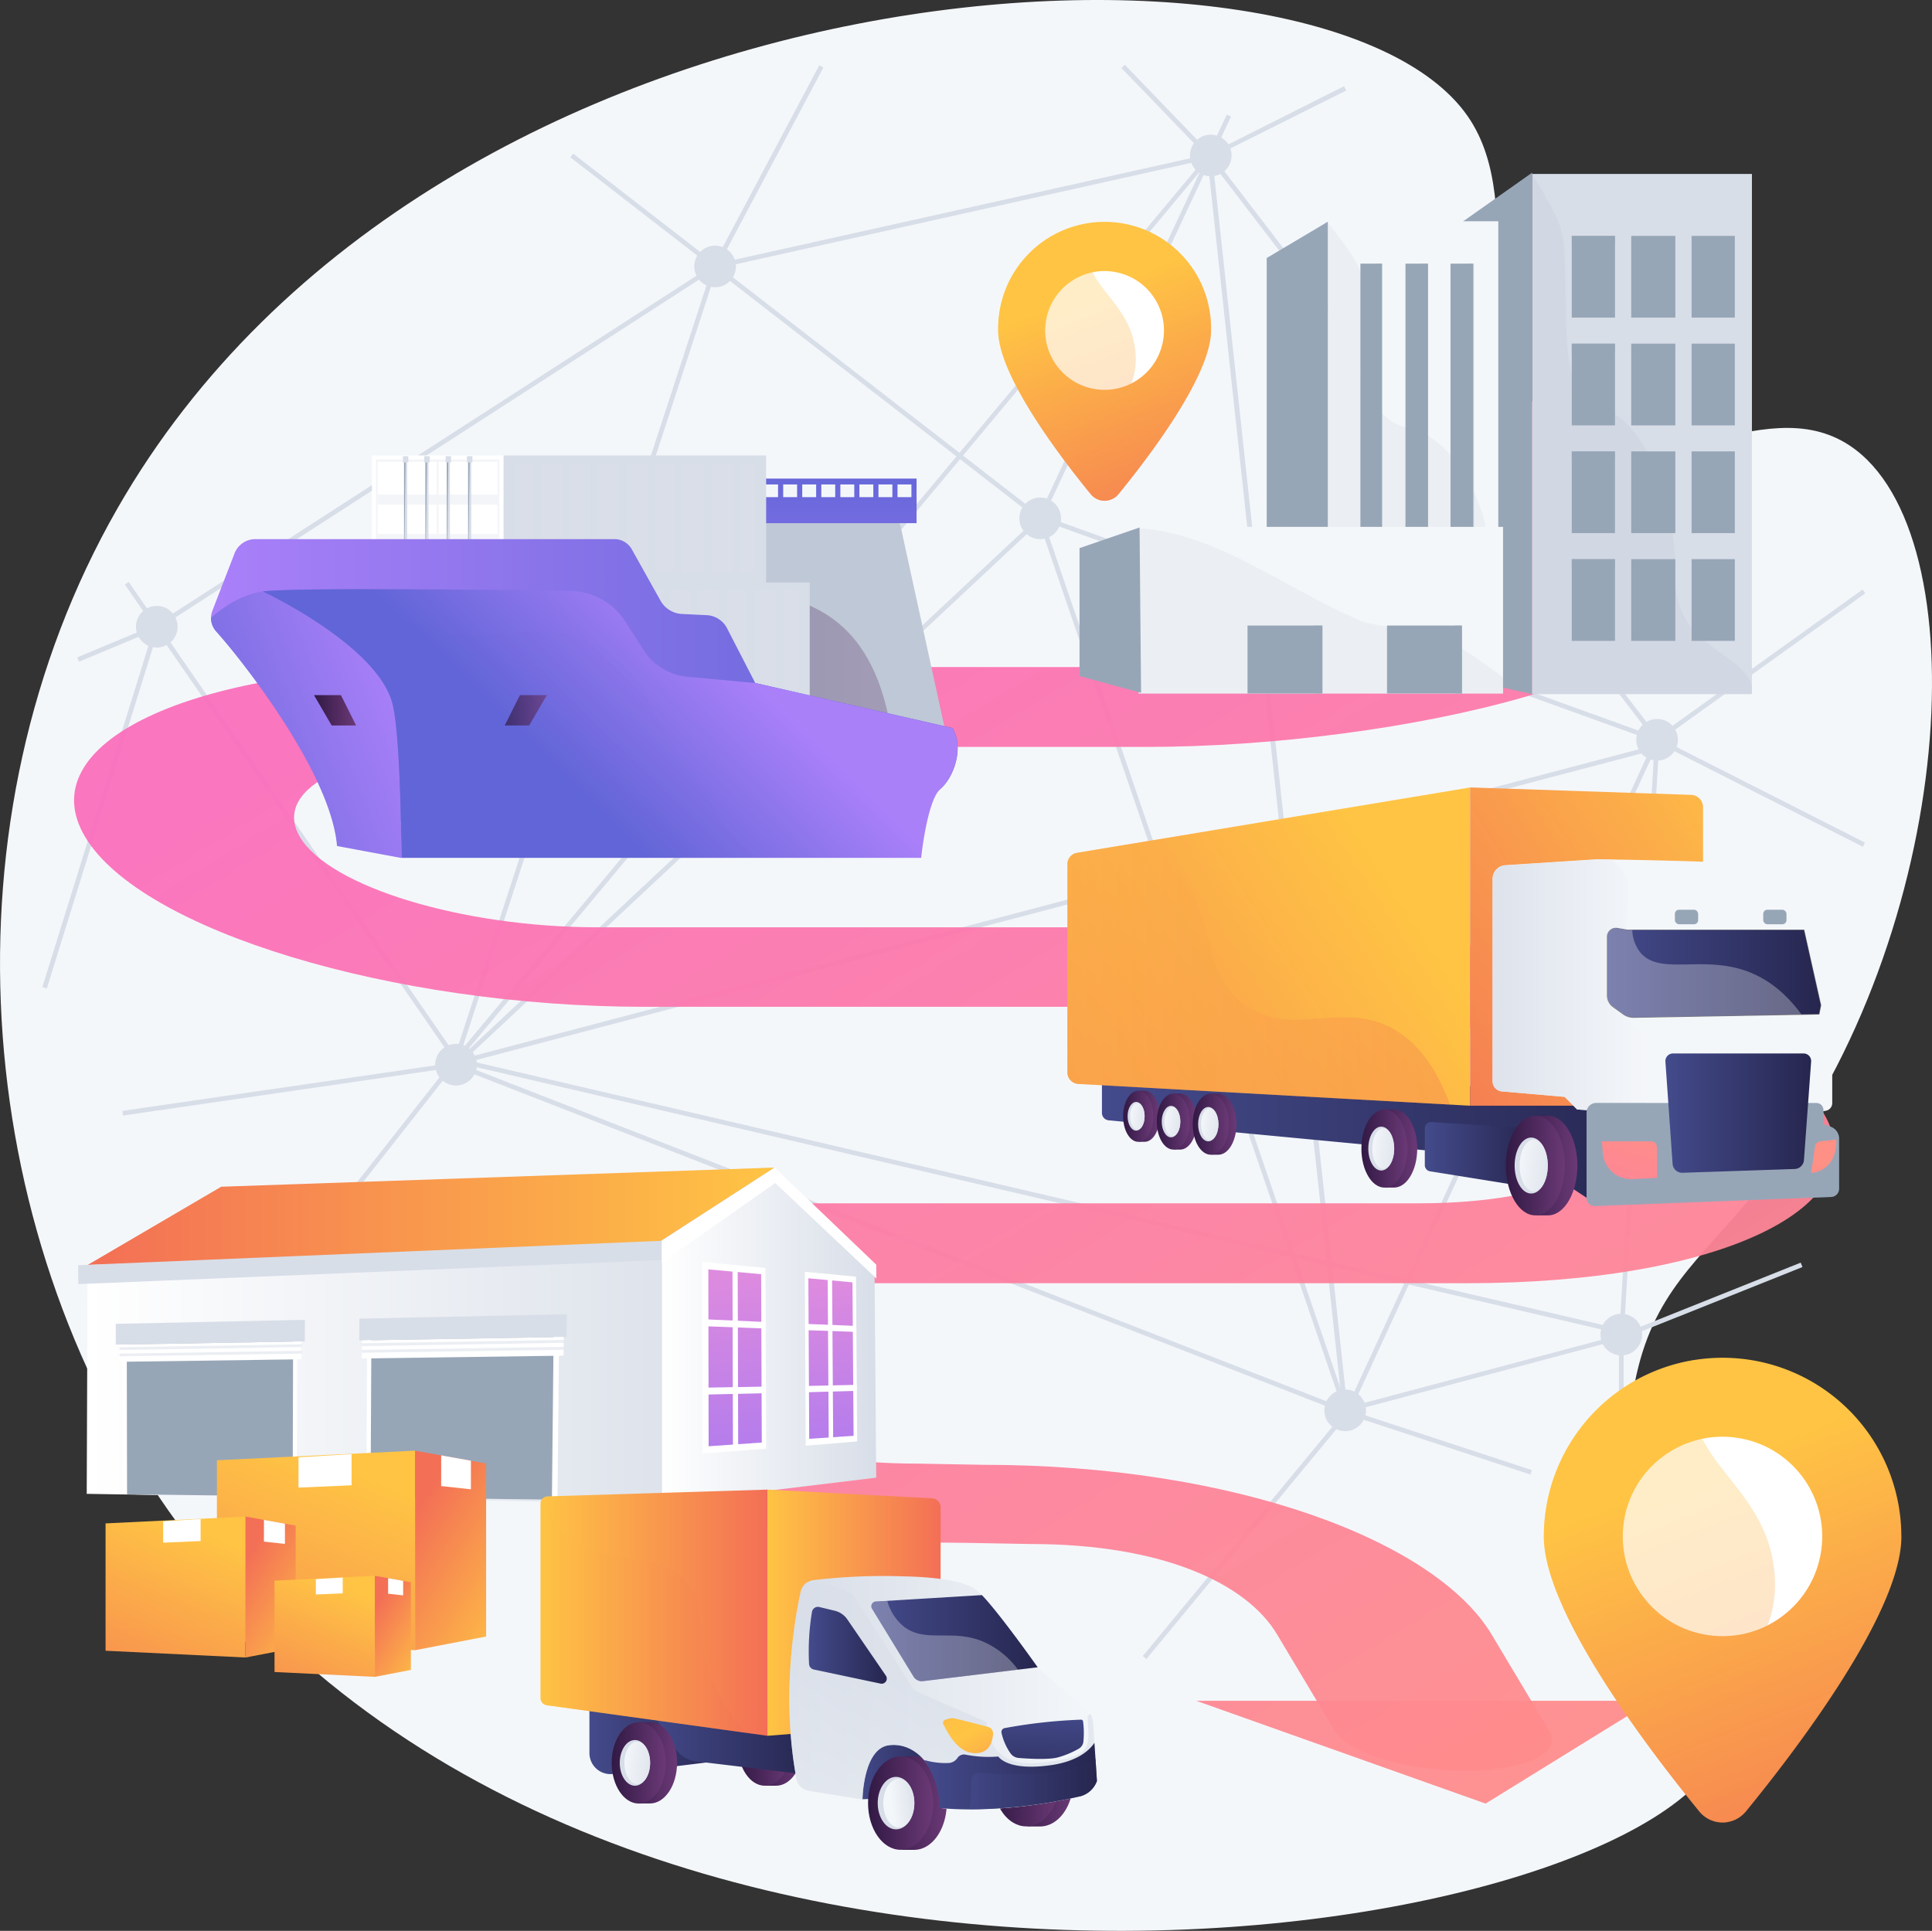 <?xml version="1.0" encoding="UTF-8"?> <svg xmlns="http://www.w3.org/2000/svg" xmlns:xlink="http://www.w3.org/1999/xlink" viewBox="0 0 443.09 442.88"><rect x="0" y="0" width="443.09" height="442.88" fill="#333333" stroke="none"/><defs><style>.cls-1{isolation:isolate;}.cls-2{fill:#f4f7fa;}.cls-3,.cls-36,.cls-37{fill:#d8dee8;}.cls-4,.cls-5{opacity:0.95;}.cls-4{fill:url(#linear-gradient);}.cls-5{fill:url(#linear-gradient-2);}.cls-6{fill:url(#linear-gradient-3);}.cls-7,.cls-70,.cls-81{fill:#fff;}.cls-10,.cls-101,.cls-103,.cls-108,.cls-12,.cls-13,.cls-17,.cls-36,.cls-37,.cls-43,.cls-63,.cls-64,.cls-78,.cls-8{mix-blend-mode:multiply;}.cls-101,.cls-17,.cls-36,.cls-43,.cls-63,.cls-70,.cls-8{opacity:0.3;}.cls-9{fill:url(#linear-gradient-4);}.cls-10,.cls-11,.cls-12{fill:#97a6b7;}.cls-10,.cls-78{opacity:0.5;}.cls-12,.cls-13{opacity:0.1;}.cls-14{fill:url(#linear-gradient-5);}.cls-15{fill:url(#linear-gradient-6);}.cls-16{fill:#bfc8d6;}.cls-17{fill:url(#linear-gradient-7);}.cls-18{fill:url(#linear-gradient-8);}.cls-19{fill:url(#linear-gradient-9);}.cls-20{fill:url(#linear-gradient-10);}.cls-21{fill:url(#linear-gradient-11);}.cls-22{fill:url(#linear-gradient-12);}.cls-23{fill:url(#linear-gradient-13);}.cls-24{fill:url(#linear-gradient-14);}.cls-25{fill:url(#linear-gradient-15);}.cls-26{fill:url(#linear-gradient-16);}.cls-27{fill:url(#linear-gradient-17);}.cls-28{fill:url(#linear-gradient-18);}.cls-29{fill:url(#linear-gradient-19);}.cls-30{fill:url(#linear-gradient-20);}.cls-31{fill:url(#linear-gradient-21);}.cls-32{fill:url(#linear-gradient-22);}.cls-33{fill:url(#linear-gradient-23);}.cls-34{fill:url(#linear-gradient-24);}.cls-35{fill:url(#linear-gradient-25);}.cls-103,.cls-108,.cls-37{opacity:0.6;}.cls-38{fill:url(#linear-gradient-26);}.cls-39{fill:url(#linear-gradient-27);}.cls-40{fill:url(#linear-gradient-28);}.cls-41{fill:url(#linear-gradient-29);}.cls-42{fill:url(#linear-gradient-30);}.cls-43{fill:url(#linear-gradient-31);}.cls-44{fill:url(#linear-gradient-32);}.cls-45{fill:url(#linear-gradient-33);}.cls-46{fill:url(#linear-gradient-34);}.cls-47{fill:url(#linear-gradient-35);}.cls-48{fill:url(#linear-gradient-36);}.cls-49{fill:url(#linear-gradient-37);}.cls-50{fill:url(#linear-gradient-38);}.cls-51{fill:url(#linear-gradient-39);}.cls-52{fill:url(#linear-gradient-40);}.cls-53{fill:url(#linear-gradient-41);}.cls-54{fill:url(#linear-gradient-42);}.cls-55{fill:url(#linear-gradient-43);}.cls-56{fill:url(#linear-gradient-44);}.cls-57{fill:url(#linear-gradient-45);}.cls-58{fill:url(#linear-gradient-46);}.cls-59{fill:url(#linear-gradient-47);}.cls-60{fill:url(#linear-gradient-48);}.cls-61{fill:url(#linear-gradient-49);}.cls-62{fill:url(#linear-gradient-50);}.cls-63{fill:url(#linear-gradient-51);}.cls-64{opacity:0.8;fill:url(#linear-gradient-52);}.cls-65{fill:url(#linear-gradient-53);}.cls-66{fill:url(#linear-gradient-54);}.cls-67{fill:url(#linear-gradient-55);}.cls-68{fill:gray;}.cls-69{fill:url(#linear-gradient-56);}.cls-70{mix-blend-mode:overlay;}.cls-71{fill:url(#linear-gradient-57);}.cls-72{fill:url(#linear-gradient-58);}.cls-73{fill:url(#linear-gradient-59);}.cls-74{fill:url(#linear-gradient-60);}.cls-75{fill:url(#linear-gradient-61);}.cls-76{fill:url(#linear-gradient-62);}.cls-77{fill:url(#linear-gradient-63);}.cls-79{fill:url(#linear-gradient-64);}.cls-80{fill:url(#linear-gradient-65);}.cls-81{mix-blend-mode:soft-light;}.cls-82{fill:url(#linear-gradient-66);}.cls-83{fill:url(#linear-gradient-67);}.cls-84{fill:url(#linear-gradient-68);}.cls-85{fill:url(#linear-gradient-69);}.cls-86{fill:url(#linear-gradient-70);}.cls-87{fill:url(#linear-gradient-71);}.cls-88{fill:url(#linear-gradient-72);}.cls-89{fill:url(#linear-gradient-73);}.cls-90{fill:url(#linear-gradient-74);}.cls-91{fill:url(#linear-gradient-75);}.cls-92{fill:url(#linear-gradient-76);}.cls-93{fill:url(#linear-gradient-77);}.cls-94{fill:url(#linear-gradient-78);}.cls-95{fill:url(#linear-gradient-79);}.cls-96{fill:url(#linear-gradient-80);}.cls-97{fill:url(#linear-gradient-81);}.cls-98{fill:url(#linear-gradient-82);}.cls-99{fill:url(#linear-gradient-83);}.cls-100{fill:url(#linear-gradient-84);}.cls-101{fill:url(#linear-gradient-85);}.cls-102{fill:url(#linear-gradient-86);}.cls-103{fill:url(#linear-gradient-87);}.cls-104{fill:url(#linear-gradient-88);}.cls-105{fill:url(#linear-gradient-89);}.cls-106{fill:url(#linear-gradient-90);}.cls-107{fill:url(#linear-gradient-91);}.cls-108{fill:url(#linear-gradient-92);}.cls-109{fill:url(#linear-gradient-93);}</style><linearGradient id="linear-gradient" x1="365.85" y1="454.64" x2="158.7" y2="113.97" gradientUnits="userSpaceOnUse"><stop offset="0" stop-color="#ff9085"></stop><stop offset="1" stop-color="#fb6fbb"></stop></linearGradient><linearGradient id="linear-gradient-2" x1="374.89" y1="448.19" x2="171.06" y2="113" xlink:href="#linear-gradient"></linearGradient><linearGradient id="linear-gradient-3" x1="389.78" y1="337.55" x2="431.07" y2="443.9" gradientUnits="userSpaceOnUse"><stop offset="0" stop-color="#ffc444"></stop><stop offset="0.31" stop-color="#fba94a"></stop><stop offset="1" stop-color="#f36f56"></stop></linearGradient><linearGradient id="linear-gradient-4" x1="374.99" y1="343.29" x2="416.28" y2="449.64" xlink:href="#linear-gradient-3"></linearGradient><linearGradient id="linear-gradient-5" x1="250.18" y1="66.94" x2="274.77" y2="130.28" xlink:href="#linear-gradient-3"></linearGradient><linearGradient id="linear-gradient-6" x1="241.38" y1="70.36" x2="265.97" y2="133.69" xlink:href="#linear-gradient-3"></linearGradient><linearGradient id="linear-gradient-7" x1="-2446" y1="141.58" x2="-2372.35" y2="141.58" gradientTransform="translate(2589.6)" gradientUnits="userSpaceOnUse"><stop offset="0" stop-color="#311944"></stop><stop offset="1" stop-color="#6b3976"></stop></linearGradient><linearGradient id="linear-gradient-8" x1="40.69" y1="169.3" x2="40.69" y2="104.27" gradientTransform="matrix(-1, 0, 0, 1, 219.72, 0)" gradientUnits="userSpaceOnUse"><stop offset="0" stop-color="#aa80f9"></stop><stop offset="1" stop-color="#6165d7"></stop></linearGradient><linearGradient id="linear-gradient-9" x1="36.32" y1="169.3" x2="36.32" y2="104.27" xlink:href="#linear-gradient-8"></linearGradient><linearGradient id="linear-gradient-10" x1="31.95" y1="169.3" x2="31.95" y2="104.27" xlink:href="#linear-gradient-8"></linearGradient><linearGradient id="linear-gradient-11" x1="27.58" y1="169.3" x2="27.58" y2="104.27" xlink:href="#linear-gradient-8"></linearGradient><linearGradient id="linear-gradient-12" x1="18.84" y1="169.3" x2="18.84" y2="104.27" xlink:href="#linear-gradient-8"></linearGradient><linearGradient id="linear-gradient-13" x1="23.21" y1="169.3" x2="23.21" y2="104.27" xlink:href="#linear-gradient-8"></linearGradient><linearGradient id="linear-gradient-14" x1="14.47" y1="169.3" x2="14.47" y2="104.27" xlink:href="#linear-gradient-8"></linearGradient><linearGradient id="linear-gradient-15" x1="10.1" y1="169.3" x2="10.1" y2="104.27" xlink:href="#linear-gradient-8"></linearGradient><linearGradient id="linear-gradient-16" x1="42.87" y1="169.3" x2="42.87" y2="104.27" xlink:href="#linear-gradient-8"></linearGradient><linearGradient id="linear-gradient-17" x1="75.65" y1="169.3" x2="75.65" y2="104.27" xlink:href="#linear-gradient-8"></linearGradient><linearGradient id="linear-gradient-18" x1="71.28" y1="169.3" x2="71.28" y2="104.27" xlink:href="#linear-gradient-8"></linearGradient><linearGradient id="linear-gradient-19" x1="66.91" y1="169.3" x2="66.91" y2="104.27" xlink:href="#linear-gradient-8"></linearGradient><linearGradient id="linear-gradient-20" x1="62.54" y1="169.3" x2="62.54" y2="104.27" xlink:href="#linear-gradient-8"></linearGradient><linearGradient id="linear-gradient-21" x1="58.17" y1="169.3" x2="58.17" y2="104.27" xlink:href="#linear-gradient-8"></linearGradient><linearGradient id="linear-gradient-22" x1="53.8" y1="169.3" x2="53.8" y2="104.27" xlink:href="#linear-gradient-8"></linearGradient><linearGradient id="linear-gradient-23" x1="49.43" y1="169.3" x2="49.43" y2="104.27" xlink:href="#linear-gradient-8"></linearGradient><linearGradient id="linear-gradient-24" x1="45.06" y1="169.3" x2="45.06" y2="104.27" xlink:href="#linear-gradient-8"></linearGradient><linearGradient id="linear-gradient-25" x1="42.87" y1="169.3" x2="42.87" y2="104.27" xlink:href="#linear-gradient-8"></linearGradient><linearGradient id="linear-gradient-26" x1="-2541.2" y1="156.06" x2="-2369.99" y2="156.06" gradientTransform="translate(2589.6)" xlink:href="#linear-gradient-8"></linearGradient><linearGradient id="linear-gradient-27" x1="-2497.02" y1="159.68" x2="-2554.44" y2="181.72" gradientTransform="translate(2589.6)" xlink:href="#linear-gradient-8"></linearGradient><linearGradient id="linear-gradient-28" x1="-2430.46" y1="142.41" x2="-2463.57" y2="176.13" gradientTransform="translate(2589.6)" xlink:href="#linear-gradient-8"></linearGradient><linearGradient id="linear-gradient-29" x1="-2473.84" y1="162.92" x2="-2464.18" y2="162.92" xlink:href="#linear-gradient-7"></linearGradient><linearGradient id="linear-gradient-30" x1="-2517.59" y1="162.92" x2="-2507.93" y2="162.92" xlink:href="#linear-gradient-7"></linearGradient><linearGradient id="linear-gradient-31" x1="-2437.86" y1="130.71" x2="-2472.1" y2="165.58" gradientTransform="translate(2589.6)" xlink:href="#linear-gradient-8"></linearGradient><linearGradient id="linear-gradient-32" x1="252.72" y1="260.28" x2="381.82" y2="260.28" gradientUnits="userSpaceOnUse"><stop offset="0" stop-color="#444b8c"></stop><stop offset="1" stop-color="#26264f"></stop></linearGradient><linearGradient id="linear-gradient-33" x1="326.77" y1="264.87" x2="351.17" y2="264.87" xlink:href="#linear-gradient-32"></linearGradient><linearGradient id="linear-gradient-34" x1="259.04" y1="256.04" x2="265.97" y2="256.04" gradientTransform="matrix(1, 0, 0, 1, 0, 0)" xlink:href="#linear-gradient-7"></linearGradient><linearGradient id="linear-gradient-35" x1="257.58" y1="256.04" x2="264.51" y2="256.04" gradientTransform="matrix(1, 0, 0, 1, 0, 0)" xlink:href="#linear-gradient-7"></linearGradient><linearGradient id="linear-gradient-36" x1="264.33" y1="256.51" x2="258.92" y2="255.78" gradientUnits="userSpaceOnUse"><stop offset="0.01" stop-color="#d8dee8"></stop><stop offset="1" stop-color="#f4f7fa"></stop></linearGradient><linearGradient id="linear-gradient-37" x1="266.9" y1="257.26" x2="274.5" y2="257.26" gradientTransform="matrix(1, 0, 0, 1, 0, 0)" xlink:href="#linear-gradient-7"></linearGradient><linearGradient id="linear-gradient-38" x1="265.3" y1="257.26" x2="272.9" y2="257.26" gradientTransform="matrix(1, 0, 0, 1, 0, 0)" xlink:href="#linear-gradient-7"></linearGradient><linearGradient id="linear-gradient-39" x1="272.7" y1="257.77" x2="266.77" y2="256.98" xlink:href="#linear-gradient-36"></linearGradient><linearGradient id="linear-gradient-40" x1="275.29" y1="257.85" x2="283.59" y2="257.85" gradientTransform="matrix(1, 0, 0, 1, 0, 0)" xlink:href="#linear-gradient-7"></linearGradient><linearGradient id="linear-gradient-41" x1="273.55" y1="257.85" x2="281.84" y2="257.85" gradientTransform="matrix(1, 0, 0, 1, 0, 0)" xlink:href="#linear-gradient-7"></linearGradient><linearGradient id="linear-gradient-42" x1="281.63" y1="258.41" x2="275.15" y2="257.54" xlink:href="#linear-gradient-36"></linearGradient><linearGradient id="linear-gradient-43" x1="314.46" y1="263.45" x2="325.04" y2="263.45" gradientTransform="matrix(1, 0, 0, 1, 0, 0)" xlink:href="#linear-gradient-7"></linearGradient><linearGradient id="linear-gradient-44" x1="312.23" y1="263.45" x2="322.81" y2="263.45" gradientTransform="matrix(1, 0, 0, 1, 0, 0)" xlink:href="#linear-gradient-7"></linearGradient><linearGradient id="linear-gradient-45" x1="322.54" y1="264.16" x2="314.27" y2="263.05" xlink:href="#linear-gradient-36"></linearGradient><linearGradient id="linear-gradient-46" x1="348.21" y1="267.34" x2="361.73" y2="267.34" gradientTransform="matrix(1, 0, 0, 1, 0, 0)" xlink:href="#linear-gradient-7"></linearGradient><linearGradient id="linear-gradient-47" x1="345.36" y1="267.34" x2="358.89" y2="267.34" gradientTransform="matrix(1, 0, 0, 1, 0, 0)" xlink:href="#linear-gradient-7"></linearGradient><linearGradient id="linear-gradient-48" x1="358.54" y1="268.26" x2="347.98" y2="266.84" xlink:href="#linear-gradient-36"></linearGradient><linearGradient id="linear-gradient-49" x1="321.15" y1="205.6" x2="184.61" y2="294.32" xlink:href="#linear-gradient-3"></linearGradient><linearGradient id="linear-gradient-50" x1="412.44" y1="186.25" x2="308.84" y2="252.12" xlink:href="#linear-gradient-3"></linearGradient><linearGradient id="linear-gradient-51" x1="244.78" y1="223.04" x2="332.52" y2="223.04" gradientUnits="userSpaceOnUse"><stop offset="0" stop-color="#ffc444"></stop><stop offset="1" stop-color="#f36f56"></stop></linearGradient><linearGradient id="linear-gradient-52" x1="342.35" y1="226.28" x2="377.52" y2="226.28" xlink:href="#linear-gradient-36"></linearGradient><linearGradient id="linear-gradient-53" x1="381.95" y1="255.34" x2="415.37" y2="255.34" xlink:href="#linear-gradient-32"></linearGradient><linearGradient id="linear-gradient-54" x1="376.92" y1="254.87" x2="360.45" y2="312.25" xlink:href="#linear-gradient"></linearGradient><linearGradient id="linear-gradient-55" x1="417.7" y1="266.58" x2="401.23" y2="323.95" xlink:href="#linear-gradient"></linearGradient><linearGradient id="linear-gradient-56" x1="368.65" y1="223.13" x2="417.58" y2="223.13" xlink:href="#linear-gradient-32"></linearGradient><linearGradient id="linear-gradient-57" x1="396.04" y1="306.34" x2="553.82" y2="306.34" gradientTransform="matrix(-1, 0, 0, 1, 573.71, 0)" gradientUnits="userSpaceOnUse"><stop offset="0" stop-color="#d8dee8"></stop><stop offset="1" stop-color="#fff"></stop></linearGradient><linearGradient id="linear-gradient-58" x1="396.04" y1="278.97" x2="553.62" y2="278.97" gradientTransform="matrix(-1, 0, 0, 1, 573.71, 0)" xlink:href="#linear-gradient-51"></linearGradient><linearGradient id="linear-gradient-59" x1="488.61" y1="297.37" x2="488.22" y2="310.47" xlink:href="#linear-gradient-57"></linearGradient><linearGradient id="linear-gradient-60" x1="372.75" y1="306.34" x2="421.88" y2="306.34" xlink:href="#linear-gradient-57"></linearGradient><linearGradient id="linear-gradient-61" x1="395.01" y1="337.98" x2="397.35" y2="289.51" xlink:href="#linear-gradient-57"></linearGradient><linearGradient id="linear-gradient-62" x1="384.44" y1="289.15" x2="380.59" y2="358.05" gradientTransform="matrix(-1, 0, 0, 1, 573.71, 0)" gradientUnits="userSpaceOnUse"><stop offset="0" stop-color="#e38ddd"></stop><stop offset="1" stop-color="#9571f6"></stop></linearGradient><linearGradient id="linear-gradient-63" x1="406.58" y1="286.67" x2="402.35" y2="362.58" xlink:href="#linear-gradient-62"></linearGradient><linearGradient id="linear-gradient-64" x1="243.94" y1="337.37" x2="277.92" y2="420.8" gradientTransform="matrix(-1, 0, 0, 1, 324.3, 0)" xlink:href="#linear-gradient-3"></linearGradient><linearGradient id="linear-gradient-65" x1="201.71" y1="369.02" x2="231.53" y2="350.52" gradientTransform="matrix(-1, 0, 0, 1, 324.3, 0)" xlink:href="#linear-gradient-3"></linearGradient><linearGradient id="linear-gradient-66" x1="278.48" y1="351.13" x2="302.47" y2="410.06" gradientTransform="matrix(-1, 0, 0, 1, 324.3, 0)" xlink:href="#linear-gradient-3"></linearGradient><linearGradient id="linear-gradient-67" x1="248.65" y1="373.49" x2="269.71" y2="360.42" gradientTransform="matrix(-1, 0, 0, 1, 324.3, 0)" xlink:href="#linear-gradient-3"></linearGradient><linearGradient id="linear-gradient-68" x1="245.84" y1="363.78" x2="263.05" y2="406.05" gradientTransform="matrix(-1, 0, 0, 1, 324.3, 0)" xlink:href="#linear-gradient-3"></linearGradient><linearGradient id="linear-gradient-69" x1="224.44" y1="379.82" x2="239.55" y2="370.45" gradientTransform="matrix(-1, 0, 0, 1, 324.3, 0)" xlink:href="#linear-gradient-3"></linearGradient><linearGradient id="linear-gradient-70" x1="2940.95" y1="405.41" x2="2964.02" y2="405.41" gradientTransform="translate(-2745.11)" xlink:href="#linear-gradient-32"></linearGradient><linearGradient id="linear-gradient-71" x1="2916.93" y1="400.26" x2="2929.32" y2="400.26" gradientTransform="translate(-2745.11)" xlink:href="#linear-gradient-7"></linearGradient><linearGradient id="linear-gradient-72" x1="2914.32" y1="400.26" x2="2926.71" y2="400.26" gradientTransform="translate(-2745.11)" xlink:href="#linear-gradient-7"></linearGradient><linearGradient id="linear-gradient-73" x1="2976.08" y1="408.47" x2="2991.26" y2="408.47" gradientTransform="translate(-2745.11)" xlink:href="#linear-gradient-7"></linearGradient><linearGradient id="linear-gradient-74" x1="2972.88" y1="408.47" x2="2988.07" y2="408.47" gradientTransform="translate(-2745.11)" xlink:href="#linear-gradient-7"></linearGradient><linearGradient id="linear-gradient-75" x1="2947.33" y1="413.58" x2="2962.28" y2="413.58" gradientTransform="translate(-2745.11)" xlink:href="#linear-gradient-7"></linearGradient><linearGradient id="linear-gradient-76" x1="2944.19" y1="413.58" x2="2959.13" y2="413.58" gradientTransform="translate(-2745.11)" xlink:href="#linear-gradient-7"></linearGradient><linearGradient id="linear-gradient-77" x1="2956.32" y1="413.03" x2="2949.48" y2="413.77" gradientTransform="translate(-2745.11)" xlink:href="#linear-gradient-36"></linearGradient><linearGradient id="linear-gradient-78" x1="2880.28" y1="398.93" x2="2912.84" y2="398.93" gradientTransform="translate(-2745.11)" xlink:href="#linear-gradient-32"></linearGradient><linearGradient id="linear-gradient-79" x1="2892.49" y1="398.14" x2="2931.21" y2="398.14" gradientTransform="translate(-2745.11)" xlink:href="#linear-gradient-32"></linearGradient><linearGradient id="linear-gradient-80" x1="2888.01" y1="404.35" x2="2900.4" y2="404.35" gradientTransform="translate(-2745.11)" xlink:href="#linear-gradient-7"></linearGradient><linearGradient id="linear-gradient-81" x1="2885.4" y1="404.35" x2="2897.79" y2="404.35" gradientTransform="translate(-2745.11)" xlink:href="#linear-gradient-7"></linearGradient><linearGradient id="linear-gradient-82" x1="2897.43" y1="405.18" x2="2887.82" y2="403.89" gradientTransform="translate(-2745.11)" xlink:href="#linear-gradient-36"></linearGradient><linearGradient id="linear-gradient-83" x1="2869.06" y1="369.9" x2="2921.1" y2="369.9" gradientTransform="translate(-2745.11)" xlink:href="#linear-gradient-51"></linearGradient><linearGradient id="linear-gradient-84" x1="2921.1" y1="369.9" x2="2960.8" y2="369.9" gradientTransform="translate(-2745.11)" xlink:href="#linear-gradient-51"></linearGradient><linearGradient id="linear-gradient-85" x1="2869.06" y1="370.47" x2="2916.29" y2="370.47" gradientTransform="translate(-2745.11)" xlink:href="#linear-gradient-51"></linearGradient><linearGradient id="linear-gradient-86" x1="2926.14" y1="388.23" x2="2996.68" y2="388.23" gradientTransform="translate(-2745.11)" xlink:href="#linear-gradient-36"></linearGradient><linearGradient id="linear-gradient-87" x1="2960.95" y1="389.49" x2="2928.4" y2="441.03" gradientTransform="translate(-2745.11)" xlink:href="#linear-gradient-36"></linearGradient><linearGradient id="linear-gradient-88" x1="2944.98" y1="375.76" x2="2983.06" y2="375.76" gradientTransform="translate(-2745.11)" xlink:href="#linear-gradient-32"></linearGradient><linearGradient id="linear-gradient-89" x1="2984.32" y1="392.26" x2="2983.95" y2="413.96" gradientTransform="translate(-2745.11)" xlink:href="#linear-gradient-32"></linearGradient><linearGradient id="linear-gradient-90" x1="2964.23" y1="391.2" x2="2975.2" y2="410.56" gradientTransform="translate(-2745.11)" gradientUnits="userSpaceOnUse"><stop offset="0" stop-color="#fcb148"></stop><stop offset="0.05" stop-color="#fdba46"></stop><stop offset="0.14" stop-color="#ffc244"></stop><stop offset="0.32" stop-color="#ffc444"></stop><stop offset="0.48" stop-color="#fdb946"></stop><stop offset="0.78" stop-color="#f99c4d"></stop><stop offset="0.87" stop-color="#f8924f"></stop><stop offset="1" stop-color="#f8924f"></stop></linearGradient><linearGradient id="linear-gradient-91" x1="2957.04" y1="407.35" x2="2996.68" y2="407.35" gradientTransform="translate(-2745.11)" xlink:href="#linear-gradient-32"></linearGradient><linearGradient id="linear-gradient-92" x1="2967.44" y1="409.18" x2="2996.68" y2="409.18" gradientTransform="translate(-2745.11)" xlink:href="#linear-gradient-32"></linearGradient><linearGradient id="linear-gradient-93" x1="2930.59" y1="377.37" x2="2948.49" y2="377.37" gradientTransform="translate(-2745.11)" xlink:href="#linear-gradient-32"></linearGradient></defs><g class="cls-1"><g id="Layer_2" data-name="Layer 2"><g id="Blockchain_in_transport_technology" data-name="Blockchain in transport technology"><path class="cls-2" d="M336.58,26.62C351.46,48,334,82.67,356.09,98.75c21.5,15.65,47.9-10,68.16,3.47,30.05,20,24.56,111.45-19.37,168.28-13.22,17.09-24.26,23.74-29.15,43.07-10.5,41.5,26.41,66.19,19.38,86.72-15.81,46.22-259,85-356.55-53.9C-7,281.52-13.82,187.84,26.89,116.69,100.46-11.88,303.19-21.36,336.58,26.62Z"></path><polygon class="cls-3" points="309.33 324.56 308.85 324.37 103.59 244.4 104.22 243.81 237.73 118.93 130.8 36.08 131.46 35.23 239.4 118.85 238.93 119.29 105.58 244.01 308.77 323.18 379.31 169.99 239.76 119.63 240.13 118.61 380.78 169.38 380.53 169.91 309.33 324.56"></polygon><rect class="cls-3" x="27.76" y="249.23" width="77.23" height="1.08" transform="translate(-35.3 12.17) rotate(-8.28)"></rect><polygon class="cls-3" points="262.92 380.53 262.09 379.84 308.87 323.24 351.34 337.2 351 338.22 309.23 324.5 262.92 380.53"></polygon><polygon class="cls-3" points="307.37 321.56 237.98 118.86 238.08 118.66 281.35 26.29 282.33 26.74 239.15 118.92 308.39 321.21 307.37 321.56"></polygon><polygon class="cls-3" points="427.23 194.23 379 169.76 427.16 135.22 427.79 136.1 381.08 169.6 427.72 193.26 427.23 194.23"></polygon><circle class="cls-3" cx="238.56" cy="118.89" r="4.78"></circle><circle class="cls-3" cx="380.04" cy="169.68" r="4.78"></circle><circle class="cls-3" cx="308.5" cy="323.49" r="4.78"></circle><circle class="cls-3" cx="104.59" cy="244.2" r="4.78"></circle><circle class="cls-3" cx="35.96" cy="143.75" r="4.78"></circle><circle class="cls-3" cx="164" cy="61.12" r="4.78"></circle><circle class="cls-3" cx="277.68" cy="35.66" r="4.78"></circle><circle class="cls-3" cx="371.83" cy="306.11" r="4.78"></circle><polygon class="cls-3" points="372.37 333.82 371.29 333.82 371.29 306.29 412.98 289.61 413.38 290.62 372.37 307.02 372.37 333.82"></polygon><polygon class="cls-3" points="104.76 244.34 28.63 134.08 29.52 133.47 104.41 241.94 163.59 60.66 276.41 35.54 257.19 15.61 257.97 14.86 278.52 36.17 164.42 61.58 104.76 244.34"></polygon><rect class="cls-3" x="-20.27" y="184.62" width="86.72" height="1.08" transform="translate(-160.57 152.25) rotate(-72.73)"></rect><polygon class="cls-3" points="18.13 151.77 17.72 150.77 35.7 143.27 163.59 60.75 187.88 14.98 188.84 15.49 164.41 61.5 164.29 61.58 36.21 144.23 18.13 151.77"></polygon><rect class="cls-3" x="102.36" y="206.81" width="281.44" height="1.08" transform="translate(-44.76 68.68) rotate(-14.74)"></rect><polygon class="cls-3" points="370.27 305.64 104.8 243.74 72.43 284.93 71.58 284.27 104.38 242.54 370.51 304.59 370.27 305.64"></polygon><path class="cls-3" d="M308,324.17l-31-287L105,243.49l-.83-.7L276.77,35.84l-.13-.17.48-.25.74-.89.06.49,30.33-15.25.49,1L278.29,36l102.3,133.48v.2l-8.24,137.36ZM278.21,37.71,309,322.8l62.34-16.56,8.18-136.39Z"></path><polygon class="cls-4" points="340.71 413.69 340.71 413.69 274.35 390.11 378.87 390.11 340.71 413.69"></polygon><path class="cls-5" d="M336.22,406.18c-13.6,0-27.07-4.09-30.08-9.13l-13.28-22.21c-6.82-11.41-25.77-20.69-56.53-20.69l-14.94-.27c-57.91,0-115.47-17.47-128.31-38.95S116.9,276,174.81,276H325.56c30.76,0,50.23-9.29,43.41-20.69l-2.21-3.69c-6.82-11.41-37.39-20.69-68.14-20.69H147.87C90,230.91,32.39,213.44,19.55,192s23.83-39,81.74-39H252c30.75,0,88.78-9.28,82-20.68L314,98.81c-3-5,5.56-9.14,19.16-9.14s27.07,4.09,30.08,9.14l20,33.51c12.84,21.48-62.38,39-120.29,39H112.21C81.45,171.27,62,180.55,68.8,192s37.39,20.69,68.14,20.69H287.7c57.91,0,115.47,17.47,128.31,38.95l2.21,3.69c12.84,21.48-23.83,39-81.74,39H185.73c-30.76,0-50.23,9.28-43.41,20.69s37.39,20.69,68.15,20.69l14.94.27c57.91,0,103.85,17.47,116.7,38.95l13.27,22.21C358.4,402.09,349.82,406.18,336.22,406.18Z"></path><path class="cls-6" d="M436.07,352.43c0,17.52-24.55,49.49-35.66,63.06a6.9,6.9,0,0,1-10.69,0c-11.11-13.57-35.66-45.54-35.66-63.06a41,41,0,0,1,82,0Z"></path><circle class="cls-7" cx="395.06" cy="352.43" r="22.87" transform="translate(-8.76 694.79) rotate(-82.03)"></circle><g class="cls-8"><path class="cls-9" d="M394.88,398.66c2.61-17.13,13.92-22.61,12-38.79-2.24-18.66-18.76-23.62-19.16-40.23a26.39,26.39,0,0,1,1-7.72,41,41,0,0,0-34.63,40.51c0,17.52,24.55,49.49,35.66,63.06a6.89,6.89,0,0,0,6.4,2.46A47,47,0,0,1,394.88,398.66Z"></path></g><rect class="cls-10" x="361.7" y="53.05" width="10.12" height="1.99"></rect><rect class="cls-10" x="361.7" y="77.77" width="10.12" height="1.99"></rect><rect class="cls-10" x="361.7" y="102.48" width="10.12" height="1.99"></rect><polygon class="cls-11" points="351.38 39.61 351.38 159.21 335.27 155.59 335.27 50.97 351.38 39.61"></polygon><rect class="cls-3" x="351.38" y="39.9" width="50.41" height="119.31"></rect><rect class="cls-11" x="360.47" y="54.1" width="9.92" height="18.75"></rect><rect class="cls-11" x="374.11" y="54.1" width="10.12" height="18.75"></rect><rect class="cls-11" x="387.95" y="54.1" width="9.92" height="18.75"></rect><rect class="cls-11" x="360.47" y="78.82" width="9.92" height="18.75"></rect><rect class="cls-11" x="374.11" y="78.82" width="10.12" height="18.75"></rect><rect class="cls-11" x="387.95" y="78.82" width="9.92" height="18.75"></rect><rect class="cls-11" x="360.47" y="103.53" width="9.92" height="18.75"></rect><rect class="cls-11" x="374.11" y="103.53" width="10.12" height="18.75"></rect><rect class="cls-11" x="387.95" y="103.53" width="9.92" height="18.75"></rect><rect class="cls-11" x="360.47" y="128.25" width="9.92" height="18.75"></rect><rect class="cls-11" x="374.11" y="128.25" width="10.12" height="18.75"></rect><rect class="cls-11" x="387.95" y="128.25" width="9.92" height="18.75"></rect><rect class="cls-10" x="360.47" y="54.1" width="9.92" height="1.99"></rect><rect class="cls-10" x="360.47" y="78.82" width="9.92" height="1.99"></rect><rect class="cls-10" x="360.47" y="103.53" width="9.92" height="1.99"></rect><rect class="cls-10" x="360.47" y="128.25" width="9.92" height="1.99"></rect><path class="cls-12" d="M401.8,157.23v2H351.38l-16.11-3.63v-17.7a61,61,0,0,1,3.92-10.49c5.93-11.64,4-16.38,5.24-24.9s-1.52-54.73,6.95-62.59c7.92,13.16,7.37,12.59,7.65,26.61.14,7.49.13,14.12,1.44,19,1.14,4.28,3.28,7.26,7.37,8.41a9.9,9.9,0,0,1,2.55,1.13c2.67,1.64,5.17,4.59,7.3,8.43a55.43,55.43,0,0,1,5.93,18.75c.28,2,.46,4,.56,6,0,.67.05,1.34.06,2V132c0,.21,0,.41,0,.62A17.42,17.42,0,0,0,388,144a22.2,22.2,0,0,0,3,3C395.23,150.61,400.25,152.8,401.8,157.23Z"></path><polygon class="cls-11" points="304.56 50.84 304.56 138.73 290.51 136.07 290.51 59.18 303.29 51.59 304.4 50.93 304.56 50.84"></polygon><rect class="cls-2" x="304.57" y="50.75" width="39.05" height="87.98"></rect><rect class="cls-11" x="312" y="60.47" width="4.96" height="72.48"></rect><rect class="cls-11" x="322.33" y="60.47" width="5.17" height="72.48"></rect><rect class="cls-11" x="332.66" y="60.47" width="5.17" height="72.48"></rect><rect class="cls-10" x="315.31" y="60.47" width="1.65" height="72.48"></rect><rect class="cls-10" x="325.85" y="60.47" width="1.65" height="72.48"></rect><rect class="cls-10" x="336.38" y="60.47" width="1.65" height="72.48"></rect><path class="cls-12" d="M343.62,138.73H304.57l-14.05-2.66v-8.94c6.5-10,4.36-14.11,5.77-21.49,1.37-7.21-1.53-45.21,7-54a6.86,6.86,0,0,1,1-.84l.14.18.17.21C309,56.78,311,59.48,312,62.34s.88,5.74,1,11.75c.19,7.38.15,13.8,2.28,18.22A10.8,10.8,0,0,0,317,94.82,10.59,10.59,0,0,0,322.33,98l.81.2a12.67,12.67,0,0,1,2.71.9,15.28,15.28,0,0,1,1.65.86,21.91,21.91,0,0,1,5.16,4.41,31.68,31.68,0,0,1,3.72,5.24c.51.89,1,1.81,1.45,2.77l.21.45a43.4,43.4,0,0,1,3.89,18.75A13.73,13.73,0,0,0,343.62,138.73Z"></path><rect class="cls-2" x="261.15" y="120.85" width="83.56" height="38.23"></rect><g class="cls-13"><path class="cls-11" d="M329,145.34c-6.28-1.91-13.82-1-18.84-3.82-15.45-6.72-31.56-19.34-49-20.37v37.93h83.56v-3.71C339.64,151.62,334.67,147.87,329,145.34Z"></path></g><polygon class="cls-11" points="261.7 158.91 247.58 155.07 247.58 125.72 261.35 120.99 261.7 158.91"></polygon><rect class="cls-11" x="318.1" y="143.48" width="17.19" height="15.58"></rect><rect class="cls-10" x="333.64" y="143.48" width="1.65" height="15.58"></rect><rect class="cls-11" x="286.11" y="143.48" width="17.19" height="15.58"></rect><rect class="cls-10" x="301.38" y="143.48" width="1.65" height="15.58"></rect><path class="cls-14" d="M277.75,75.8c0,10.44-14.62,29.48-21.23,37.56a4.12,4.12,0,0,1-6.37,0c-6.62-8.08-21.23-27.12-21.23-37.56a24.42,24.42,0,1,1,48.83,0Z"></path><circle class="cls-7" cx="253.33" cy="75.8" r="13.62" transform="translate(121.36 304.94) rotate(-76.72)"></circle><g class="cls-8"><path class="cls-15" d="M253.23,103.33c1.55-10.2,8.28-13.46,7.13-23.1C259,69.12,249.19,66.16,249,56.28a15.57,15.57,0,0,1,.59-4.6A24.41,24.41,0,0,0,228.92,75.8c0,10.44,14.61,29.48,21.23,37.56a4.11,4.11,0,0,0,3.81,1.46A27.94,27.94,0,0,1,253.23,103.33Z"></path></g><polygon class="cls-16" points="217.25 169.68 143.6 156.73 147.66 115.75 205.46 115.75 217.25 169.68"></polygon><path class="cls-17" d="M191.17,142.06c-11.37-8.4-26.59-5.4-31.7-15.47-1.66-3.26-1.8-7-1-10.84H147.66l-4.06,41,60.74,10.68C202.11,153.78,196.92,146.3,191.17,142.06Z"></path><rect class="cls-18" x="178.44" y="110.74" width="1.18" height="6.27"></rect><rect class="cls-19" x="182.81" y="110.74" width="1.18" height="6.27"></rect><rect class="cls-20" x="187.18" y="110.74" width="1.18" height="6.27"></rect><rect class="cls-21" x="191.55" y="110.74" width="1.18" height="6.27"></rect><rect class="cls-22" x="200.29" y="110.74" width="1.18" height="6.27"></rect><rect class="cls-23" x="195.92" y="110.74" width="1.18" height="6.27"></rect><rect class="cls-24" x="204.66" y="110.74" width="1.18" height="6.27"></rect><rect class="cls-25" x="209.03" y="110.74" width="1.18" height="6.27"></rect><rect class="cls-26" x="143.49" y="109.77" width="66.72" height="1.35"></rect><rect class="cls-27" x="143.49" y="110.74" width="1.18" height="6.27"></rect><rect class="cls-28" x="147.86" y="110.74" width="1.18" height="6.27"></rect><rect class="cls-29" x="152.23" y="110.74" width="1.18" height="6.27"></rect><rect class="cls-30" x="156.6" y="110.74" width="1.18" height="6.27"></rect><rect class="cls-31" x="160.97" y="110.74" width="1.18" height="6.27"></rect><rect class="cls-32" x="165.34" y="110.74" width="1.18" height="6.27"></rect><rect class="cls-33" x="169.71" y="110.74" width="1.18" height="6.27"></rect><rect class="cls-34" x="174.07" y="110.74" width="1.18" height="6.27"></rect><rect class="cls-35" x="143.49" y="114.03" width="66.72" height="5.97"></rect><rect class="cls-3" x="125.44" y="133.61" width="60.26" height="29.31"></rect><rect class="cls-36" x="127.94" y="135.36" width="55.26" height="25.34"></rect><rect class="cls-37" x="131.47" y="135.36" width="2.55" height="25.34"></rect><rect class="cls-3" x="132.42" y="135.36" width="1.7" height="25.34"></rect><rect class="cls-37" x="137.98" y="135.36" width="2.55" height="25.34"></rect><rect class="cls-3" x="138.93" y="135.36" width="1.7" height="25.34"></rect><rect class="cls-37" x="144.48" y="135.36" width="2.55" height="25.34"></rect><rect class="cls-3" x="145.44" y="135.36" width="1.7" height="25.34"></rect><rect class="cls-37" x="150.99" y="135.36" width="2.55" height="25.34"></rect><rect class="cls-3" x="151.94" y="135.36" width="1.7" height="25.34"></rect><rect class="cls-37" x="157.5" y="135.36" width="2.55" height="25.34"></rect><rect class="cls-3" x="158.45" y="135.36" width="1.7" height="25.34"></rect><rect class="cls-37" x="164" y="135.36" width="2.55" height="25.34"></rect><rect class="cls-3" x="164.95" y="135.36" width="1.7" height="25.34"></rect><rect class="cls-37" x="170.51" y="135.36" width="2.55" height="25.34"></rect><rect class="cls-3" x="171.46" y="135.36" width="1.7" height="25.34"></rect><rect class="cls-37" x="177.02" y="135.36" width="2.55" height="25.34"></rect><rect class="cls-3" x="177.97" y="135.36" width="1.7" height="25.34"></rect><rect class="cls-3" x="95.29" y="133.61" width="30.15" height="29.31"></rect><rect class="cls-3" x="96.63" y="134.11" width="27.47" height="28.31" transform="translate(258.63 37.9) rotate(90)"></rect><rect class="cls-3" x="110.57" y="135.08" width="13.55" height="26.36"></rect><rect class="cls-3" x="96.61" y="135.08" width="13.55" height="26.36"></rect><rect class="cls-36" x="96.61" y="142.59" width="13.55" height="2.3"></rect><rect class="cls-36" x="96.61" y="151.63" width="13.55" height="2.3"></rect><rect class="cls-36" x="110.57" y="142.59" width="13.55" height="2.3"></rect><rect class="cls-36" x="110.57" y="151.63" width="13.55" height="2.3"></rect><rect class="cls-3" x="102.66" y="134.39" width="0.71" height="27.46"></rect><polygon class="cls-11" points="102.66 161.86 102.66 134.39 103.02 134.39 102.66 161.86"></polygon><rect class="cls-3" x="102.39" y="133.78" width="1.25" height="1.44"></rect><rect class="cls-3" x="102.39" y="161.13" width="1.25" height="1.44"></rect><rect class="cls-3" x="112.46" y="134.39" width="0.71" height="27.46"></rect><polygon class="cls-11" points="112.46 161.86 112.46 134.39 112.82 134.39 112.46 161.86"></polygon><rect class="cls-3" x="112.19" y="133.78" width="1.25" height="1.44"></rect><rect class="cls-3" x="112.19" y="161.13" width="1.25" height="1.44"></rect><rect class="cls-3" x="117.36" y="134.39" width="0.71" height="27.46"></rect><polygon class="cls-11" points="117.36 161.86 117.36 134.39 117.72 134.39 117.36 161.86"></polygon><rect class="cls-3" x="117.09" y="133.78" width="1.25" height="1.44"></rect><rect class="cls-3" x="117.09" y="161.13" width="1.25" height="1.44"></rect><rect class="cls-3" x="107.56" y="134.39" width="0.71" height="27.46"></rect><polygon class="cls-11" points="107.56 161.86 107.56 134.39 107.92 134.39 107.56 161.86"></polygon><rect class="cls-3" x="107.29" y="133.78" width="1.25" height="1.44"></rect><rect class="cls-3" x="107.29" y="161.13" width="1.25" height="1.44"></rect><rect class="cls-3" x="115.45" y="104.47" width="60.26" height="29.31"></rect><rect class="cls-36" x="117.94" y="106.22" width="55.26" height="25.34"></rect><rect class="cls-37" x="121.48" y="106.22" width="2.55" height="25.34"></rect><rect class="cls-3" x="122.43" y="106.22" width="1.7" height="25.34"></rect><rect class="cls-37" x="127.98" y="106.22" width="2.55" height="25.34"></rect><rect class="cls-3" x="128.94" y="106.22" width="1.7" height="25.34"></rect><rect class="cls-37" x="134.49" y="106.22" width="2.55" height="25.34"></rect><rect class="cls-3" x="135.44" y="106.22" width="1.7" height="25.34"></rect><rect class="cls-37" x="141" y="106.22" width="2.55" height="25.34"></rect><rect class="cls-3" x="141.95" y="106.22" width="1.7" height="25.34"></rect><rect class="cls-37" x="147.5" y="106.22" width="2.55" height="25.34"></rect><rect class="cls-3" x="148.45" y="106.22" width="1.7" height="25.34"></rect><rect class="cls-37" x="154.01" y="106.22" width="2.55" height="25.34"></rect><rect class="cls-3" x="154.96" y="106.22" width="1.7" height="25.34"></rect><rect class="cls-37" x="160.52" y="106.22" width="2.55" height="25.34"></rect><rect class="cls-3" x="161.47" y="106.22" width="1.7" height="25.34"></rect><rect class="cls-37" x="167.02" y="106.22" width="2.55" height="25.34"></rect><rect class="cls-3" x="167.97" y="106.22" width="1.7" height="25.34"></rect><rect class="cls-7" x="85.3" y="104.47" width="30.15" height="29.31"></rect><rect class="cls-36" x="86.64" y="104.97" width="27.47" height="28.31" transform="translate(219.49 18.75) rotate(90)"></rect><rect class="cls-7" x="100.58" y="105.94" width="13.55" height="26.36"></rect><rect class="cls-7" x="86.62" y="105.94" width="13.55" height="26.36"></rect><rect class="cls-36" x="86.62" y="113.45" width="13.55" height="2.3"></rect><rect class="cls-36" x="86.62" y="122.49" width="13.55" height="2.3"></rect><rect class="cls-36" x="100.58" y="113.45" width="13.55" height="2.3"></rect><rect class="cls-36" x="100.58" y="122.49" width="13.55" height="2.3"></rect><rect class="cls-3" x="92.67" y="105.25" width="0.71" height="27.46"></rect><polygon class="cls-11" points="92.67 132.72 92.67 105.25 93.02 105.25 92.67 132.72"></polygon><rect class="cls-3" x="92.4" y="104.64" width="1.25" height="1.44"></rect><rect class="cls-3" x="92.4" y="131.99" width="1.25" height="1.44"></rect><rect class="cls-3" x="102.47" y="105.25" width="0.71" height="27.46"></rect><polygon class="cls-11" points="102.47 132.72 102.47 105.25 102.82 105.25 102.47 132.72"></polygon><rect class="cls-3" x="102.2" y="104.64" width="1.25" height="1.44"></rect><rect class="cls-3" x="102.2" y="131.99" width="1.25" height="1.44"></rect><rect class="cls-3" x="107.37" y="105.25" width="0.71" height="27.46"></rect><polygon class="cls-11" points="107.37 132.72 107.37 105.25 107.72 105.25 107.37 132.72"></polygon><rect class="cls-3" x="107.1" y="104.64" width="1.25" height="1.44"></rect><rect class="cls-3" x="107.1" y="131.99" width="1.25" height="1.44"></rect><rect class="cls-3" x="97.57" y="105.25" width="0.71" height="27.46"></rect><polygon class="cls-11" points="97.57 132.72 97.57 105.25 97.92 105.25 97.57 132.72"></polygon><rect class="cls-3" x="97.3" y="104.64" width="1.25" height="1.44"></rect><rect class="cls-3" x="97.3" y="131.99" width="1.25" height="1.44"></rect><path class="cls-38" d="M53.79,126.93,48.7,140.1a4.56,4.56,0,0,0,.85,4.67c6.25,7,26.27,30.47,27.74,43.67h134s1.35-4.84,4.45-7.54,5.41-9.55,2.7-13.92l-45.24-10.34-6.46-12.54a5.55,5.55,0,0,0-4.65-3l-5.67-.27a6,6,0,0,1-4.94-3.06L144.9,126a4.57,4.57,0,0,0-4-2.34H58.54A5.1,5.1,0,0,0,53.79,126.93Z"></path><path class="cls-39" d="M60.27,135.66c-4.59.61-8.86,3.44-11.87,6a4.56,4.56,0,0,0,1.15,3.14c6.25,7,26.35,32.63,27.74,49.25l14.76,2.75c0-7.92-.39-28.58-2-35.21C86.76,148.05,60.27,135.66,60.27,135.66Z"></path><path class="cls-40" d="M218.41,167l-45.24-10.34-15.54-1.44a13.35,13.35,0,0,1-10-6.08l-4.24-6.6a15.2,15.2,0,0,0-12.58-7c-18.72-.27-63.66-.8-70.52.12,0,0,26.49,12.39,29.77,25.9,1.62,6.63,1.95,27.3,2,35.21H211.26s1.35-13.17,4.45-15.87S221.12,171.35,218.41,167Z"></path><polygon class="cls-41" points="115.76 166.4 119.24 159.44 125.42 159.44 121.36 166.4 115.76 166.4"></polygon><polygon class="cls-42" points="81.67 166.4 78.19 159.44 72.01 159.44 76.07 166.4 81.67 166.4"></polygon><path class="cls-43" d="M158.45,177c-9-10.76-9.62-23.14-23-29.59-13.63-6.59-22.86,1.57-37.89-3.46a38.34,38.34,0,0,1-14.3-8.79c-11.1,0-20.22.15-23,.52,0,0,26.49,12.39,29.77,25.9,1.62,6.63,1.95,27,2,34.87h81.79C166.8,193.18,161.93,181.13,158.45,177Z"></path><path class="cls-44" d="M252.72,245.83v9.44a1.72,1.72,0,0,0,1.54,1.7l96.6,9.15,13,8.61,17.95-23.89Z"></path><path class="cls-45" d="M326.77,258.8v8.44a1.45,1.45,0,0,0,1.21,1.43l23.19,3.72-.67-13.61-22.2-1.42A1.44,1.44,0,0,0,326.77,258.8Z"></path><path class="cls-46" d="M262.51,250.18l-.24,0-1.22,0v.54c-1.19.93-2,3-2,5.32s.89,4.55,2.16,5.43v.43h1.31c1.91,0,3.46-2.62,3.46-5.86S264.42,250.18,262.51,250.18Z"></path><ellipse class="cls-47" cx="261.05" cy="256.04" rx="3.47" ry="5.86"></ellipse><ellipse class="cls-3" cx="260.56" cy="256.04" rx="1.95" ry="3.29"></ellipse><ellipse class="cls-48" cx="260.86" cy="256.04" rx="1.65" ry="3.06"></ellipse><path class="cls-49" d="M270.7,250.84l-.26,0-1.34,0v.59c-1.31,1-2.21,3.25-2.21,5.83s1,5,2.36,5.94v.48h1.43c2.1,0,3.8-2.87,3.8-6.42S272.8,250.84,270.7,250.84Z"></path><ellipse class="cls-50" cx="269.1" cy="257.26" rx="3.8" ry="6.42"></ellipse><ellipse class="cls-3" cx="268.57" cy="257.26" rx="2.13" ry="3.61"></ellipse><ellipse class="cls-51" cx="268.89" cy="257.26" rx="1.81" ry="3.35"></ellipse><path class="cls-52" d="M279.44,250.84l-.28,0-1.47,0v.65c-1.42,1.11-2.41,3.54-2.41,6.36s1.07,5.44,2.58,6.49v.52h1.56c2.29,0,4.15-3.14,4.15-7S281.73,250.84,279.44,250.84Z"></path><ellipse class="cls-53" cx="277.69" cy="257.85" rx="4.15" ry="7.01"></ellipse><ellipse class="cls-3" cx="277.11" cy="257.85" rx="2.33" ry="3.94"></ellipse><path class="cls-54" d="M279.44,257.85c0,2-.88,3.66-2,3.66s-2-1.64-2-3.66.88-3.65,2-3.65S279.44,255.83,279.44,257.85Z"></path><path class="cls-55" d="M319.75,254.5l-.36,0-1.87,0v.82c-1.81,1.42-3.07,4.52-3.07,8.13s1.36,6.94,3.29,8.28v.66h2c2.92,0,5.29-4,5.29-8.94S322.67,254.5,319.75,254.5Z"></path><ellipse class="cls-56" cx="317.52" cy="263.45" rx="5.29" ry="8.95"></ellipse><ellipse class="cls-3" cx="316.78" cy="263.45" rx="2.97" ry="5.03"></ellipse><ellipse class="cls-57" cx="317.23" cy="263.45" rx="2.52" ry="4.67"></ellipse><path class="cls-58" d="M355,255.91a3.4,3.4,0,0,0-.45,0l-2.4,0,0,1.06c-2.32,1.81-3.93,5.77-3.93,10.37,0,4.79,1.74,8.88,4.21,10.59v.84H355c3.74,0,6.76-5.11,6.76-11.43S358.71,255.91,355,255.91Z"></path><ellipse class="cls-59" cx="352.12" cy="267.34" rx="6.76" ry="11.43"></ellipse><ellipse class="cls-3" cx="351.17" cy="267.34" rx="3.8" ry="6.42"></ellipse><ellipse class="cls-60" cx="351.75" cy="267.34" rx="3.22" ry="5.96"></ellipse><path class="cls-61" d="M247,195.61a2.62,2.62,0,0,0-2.2,2.58V246a2.63,2.63,0,0,0,2.48,2.62l89.9,5v-73Z"></path><path class="cls-62" d="M387.85,182.32l-50.69-1.71v73h53.42V185.14A2.82,2.82,0,0,0,387.85,182.32Z"></path><path class="cls-63" d="M318.16,235.3c-11.54-5.32-22.38,2.79-32.94-5.05-9.25-6.87-6.27-17.05-13.65-29.08a39.32,39.32,0,0,0-7.05-8.48L247,195.61a2.62,2.62,0,0,0-2.2,2.58V246a2.63,2.63,0,0,0,2.48,2.62l85.26,4.76C328.61,242.69,323.29,237.66,318.16,235.3Z"></path><path class="cls-2" d="M417.58,230.55l-3.74-9.43-.12-7.79,3.79-.75a.66.66,0,0,0,.51-.8c-.57-2.3-2.67-9.89-5.93-12.4-2.29-1.76-45.85-2.29-45.85-2.29l-21,1.36a3.14,3.14,0,0,0-2.93,3.13V248a2.35,2.35,0,0,0,2.15,2.34l14.39,1.25,2.84,2.88s40.79,3.26,57.07.3a1.78,1.78,0,0,0,1.45-1.74V232.62A1.93,1.93,0,0,0,417.58,230.55Z"></path><path class="cls-64" d="M373.36,233.37s-.44-20.18,0-28.49a8.1,8.1,0,0,0-3.94-7.74l-3.18,0-21,1.36a3.14,3.14,0,0,0-2.93,3.13V248a2.35,2.35,0,0,0,2.15,2.34l14.39,1.25,2.84,2.88s6.72.54,15.79,1V238.26Z"></path><path class="cls-11" d="M419.79,258.42l-1.61-.57v-3.27a1.6,1.6,0,0,0-1.6-1.59H366.07a2.19,2.19,0,0,0-2.2,2.2v19.54a1.89,1.89,0,0,0,2,1.89l54.09-2.08a1.89,1.89,0,0,0,1.82-1.89V261.16A2.9,2.9,0,0,0,419.79,258.42Z"></path><path class="cls-65" d="M413.63,241.63H383.69a1.75,1.75,0,0,0-1.74,1.86L383.6,267a2.2,2.2,0,0,0,2.27,2l25.73-.87a2.21,2.21,0,0,0,2.12-2l1.65-22.64A1.74,1.74,0,0,0,413.63,241.63Z"></path><g class="cls-8"><path class="cls-11" d="M419.79,258.42l-1.61-.57v-3.27a1.6,1.6,0,0,0-1.07-1.5L414,267.53a3.84,3.84,0,0,1-3.61,3l-23.6.92a3.84,3.84,0,0,1-3.79-2.58L377.52,253H366.07a2.19,2.19,0,0,0-2.2,2.2v19.54a1.89,1.89,0,0,0,2,1.89l54.09-2.08a1.89,1.89,0,0,0,1.82-1.89V261.16A2.9,2.9,0,0,0,419.79,258.42Z"></path></g><path class="cls-66" d="M380,270.17l-5.62.28a6.48,6.48,0,0,1-6.77-5.93l-.22-2.73h11.24a1.37,1.37,0,0,1,1.37,1.37Z"></path><path class="cls-67" d="M416.27,262.94l-.9,6.11s5.93-.21,5.78-7.67l-3.68.41A1.35,1.35,0,0,0,416.27,262.94Z"></path><path class="cls-68" d="M374.65,233.46a4.13,4.13,0,0,1-2.45-.8L369.89,231a3.32,3.32,0,0,1-1.36-2.67V214.84a2.06,2.06,0,0,1,2.4-2l2.26.39h40.63l0,.1,3.87,17.24v0l-.42,2.14h-.1l-42.46.75ZM370.58,213a1.81,1.81,0,0,0-1.81,1.8V228.3a3.06,3.06,0,0,0,1.26,2.47l2.31,1.7a4,4,0,0,0,2.31.75h.07l42.35-.75.39-1.92-3.83-17.09H373.17l-2.28-.4Z"></path><path class="cls-69" d="M413.72,213.33H373.17l-2.26-.39a1.94,1.94,0,0,0-2.26,1.9V228.3a3.2,3.2,0,0,0,1.31,2.57l2.31,1.7a4,4,0,0,0,2.45.77l42.45-.75.41-2Z"></path><rect class="cls-11" x="384.12" y="208.66" width="5.34" height="3.34" rx="0.95"></rect><rect class="cls-11" x="404.38" y="208.66" width="5.34" height="3.34" rx="0.95"></rect><path class="cls-70" d="M401,222.9c-10.47-4-20.31,1-24.82-4.45a8.76,8.76,0,0,1-1.83-5.12h-1.22l-2.26-.39a1.94,1.94,0,0,0-2.26,1.9V228.3a3.2,3.2,0,0,0,1.31,2.57l2.31,1.7a4.05,4.05,0,0,0,2.45.77l38.46-.68C408.83,226.8,404.41,224.2,401,222.9Z"></path><polygon class="cls-71" points="20.09 290.15 19.89 342.64 151.83 344.88 177.67 267.8 50.48 273.28 50.98 275.5 20.09 290.15"></polygon><polygon class="cls-72" points="20.09 290.15 50.73 272.2 177.67 267.8 149.47 285.96 20.09 290.15"></polygon><polygon class="cls-73" points="17.95 294.54 151.79 289.02 151.79 284.6 17.93 290.19 17.95 294.54"></polygon><polygon class="cls-74" points="177.67 267.8 200.56 290.01 200.96 338.93 151.83 344.88 151.83 284.6 177.67 267.8"></polygon><polygon class="cls-75" points="151.79 289.58 177.8 271.34 200.99 293.26 200.96 290.07 177.69 267.81 151.79 284.6 151.79 289.58"></polygon><polygon class="cls-7" points="196.59 330.62 196.31 292.83 184.58 291.72 184.79 331.6 196.59 330.62"></polygon><polygon class="cls-76" points="185.59 330.02 195.76 329.33 195.51 294.13 185.39 293.2 185.59 330.02"></polygon><polygon class="cls-7" points="191.09 331.04 190.83 292.3 189.82 292.2 190.07 331.11 191.09 331.04"></polygon><polygon class="cls-7" points="184.73 319.35 196.5 319.01 196.49 317.64 184.72 317.9 184.73 319.35"></polygon><polygon class="cls-7" points="184.65 305.09 196.4 305.5 196.39 304.13 184.64 303.65 184.65 305.09"></polygon><polygon class="cls-7" points="175.72 332.28 175.55 290.84 161.06 289.44 161.13 333.39 175.72 332.28"></polygon><polygon class="cls-77" points="162.52 331.73 174.71 330.87 174.56 292.26 162.45 291.16 162.52 331.73"></polygon><polygon class="cls-7" points="169.3 332.79 169.18 290.23 167.99 290.12 168.1 332.88 169.3 332.79"></polygon><polygon class="cls-7" points="161.11 319.89 175.67 319.55 175.66 318.04 161.11 318.29 161.11 319.89"></polygon><polygon class="cls-7" points="161.09 304.17 175.61 304.73 175.6 303.23 161.08 302.58 161.09 304.17"></polygon><polygon class="cls-7" points="84.2 304.6 84.01 343.45 127.85 344 128.27 303.74 84.2 304.6"></polygon><polygon class="cls-11" points="85.18 305.89 84.99 343.46 126.58 343.98 126.98 305.12 85.18 305.89"></polygon><polygon class="cls-3" points="82.41 307.46 129.94 306.65 129.99 301.44 82.43 302.46 82.41 307.46"></polygon><polygon class="cls-7" points="82.98 311.59 129.25 310.95 129.3 306.66 83 307.45 82.98 311.59"></polygon><g class="cls-78"><polygon class="cls-3" points="82.99 308.76 129.29 308.01 129.29 307.34 83 308.11 82.99 308.76"></polygon><polygon class="cls-3" points="82.98 310.28 129.27 309.6 129.28 308.92 82.99 309.63 82.98 310.28"></polygon></g><polygon class="cls-7" points="28.17 305.69 28.25 342.75 68.08 343.25 68.19 304.91 28.17 305.69"></polygon><polygon class="cls-11" points="29.07 306.92 29.14 342.76 67.12 343.24 67.23 306.22 29.07 306.92"></polygon><polygon class="cls-3" points="26.56 308.42 69.92 307.68 69.94 302.72 26.55 303.65 26.56 308.42"></polygon><polygon class="cls-7" points="27.28 312.36 69.14 311.78 69.15 307.69 27.28 308.41 27.28 312.36"></polygon><g class="cls-78"><polygon class="cls-3" points="27.41 309.65 69.21 308.98 69.24 308.33 27.41 309.02 27.41 309.65"></polygon><polygon class="cls-3" points="27.42 311.1 69.2 310.48 69.24 309.83 27.41 310.48 27.42 311.1"></polygon></g><polygon class="cls-79" points="49.75 376.31 95.19 378.5 95.19 332.74 49.75 334.94 49.75 376.31"></polygon><polygon class="cls-80" points="95.19 378.5 111.49 375.37 111.49 335.67 95.19 332.74 95.19 378.5"></polygon><polygon class="cls-81" points="80.63 333.52 80.63 340.68 68.46 341.21 68.46 334.26 80.63 333.52"></polygon><polygon class="cls-81" points="108 335.04 101.18 333.82 101.18 340.86 108 341.6 108 335.04"></polygon><polygon class="cls-82" points="24.21 378.63 56.3 380.18 56.3 347.86 24.21 349.42 24.21 378.63"></polygon><polygon class="cls-83" points="56.3 380.18 67.81 377.97 67.81 349.93 56.3 347.86 56.3 380.18"></polygon><polygon class="cls-81" points="46.01 348.41 46.01 353.47 37.42 353.84 37.42 348.93 46.01 348.41"></polygon><polygon class="cls-81" points="65.35 349.49 60.53 348.62 60.53 353.6 65.35 354.12 65.35 349.49"></polygon><polygon class="cls-84" points="62.96 383.51 85.97 384.62 85.97 361.44 62.96 362.55 62.96 383.51"></polygon><polygon class="cls-85" points="85.97 384.62 94.23 383.03 94.23 362.92 85.97 361.44 85.97 384.62"></polygon><polygon class="cls-81" points="78.6 361.83 78.6 365.46 72.44 365.73 72.44 362.21 78.6 361.83"></polygon><polygon class="cls-81" points="92.46 362.6 89.01 361.98 89.01 365.55 92.46 365.93 92.46 362.6"></polygon><polygon class="cls-86" points="197.81 412.69 218.91 411.83 213.07 398.14 199.48 398.94 195.84 404.89 197.81 412.69"></polygon><path class="cls-87" d="M178,390.93l-.42,0-2.19,0v.86c-2.12,1.48-3.6,4.72-3.6,8.47,0,3.9,1.6,7.24,3.86,8.64v.69H178c3.42,0,6.2-4.18,6.2-9.33S181.44,390.93,178,390.93Z"></path><ellipse class="cls-88" cx="175.41" cy="400.26" rx="6.2" ry="9.33"></ellipse><path class="cls-89" d="M238.56,398l-.51,0-2.68,0v1c-2.6,1.66-4.41,5.28-4.41,9.49,0,4.37,2,8.11,4.72,9.67l0,.78h2.85c4.2,0,7.6-4.68,7.6-10.45S242.76,398,238.56,398Z"></path><ellipse class="cls-90" cx="235.37" cy="408.47" rx="7.59" ry="10.45"></ellipse><path class="cls-91" d="M209.7,402.87a4.07,4.07,0,0,0-.5,0l-2.65,0,0,1c-2.56,1.69-4.34,5.41-4.34,9.72,0,4.48,1.92,8.32,4.64,9.92l0,.79h2.81c4.13,0,7.47-4.79,7.47-10.71S213.83,402.87,209.7,402.87Z"></path><ellipse class="cls-92" cx="206.55" cy="413.58" rx="7.47" ry="10.71"></ellipse><ellipse class="cls-3" cx="205.5" cy="413.58" rx="4.2" ry="6.02"></ellipse><ellipse class="cls-93" cx="206.14" cy="413.58" rx="3.56" ry="5.59"></ellipse><path class="cls-94" d="M135.18,390.93v11.15a4.83,4.83,0,0,0,5.43,4.81l27.12-3.33V390.93Z"></path><path class="cls-95" d="M147.38,389.38,154.83,401a6.6,6.6,0,0,0,4.76,3l24.63,2.95,1.88-12.45Z"></path><path class="cls-96" d="M149.1,395l-.42,0-2.19,0v.86c-2.12,1.48-3.6,4.71-3.6,8.47s1.6,7.24,3.86,8.63v.7h2.33c3.42,0,6.2-4.18,6.2-9.33S152.52,395,149.1,395Z"></path><ellipse class="cls-97" cx="146.49" cy="404.35" rx="6.2" ry="9.33"></ellipse><ellipse class="cls-3" cx="145.62" cy="404.35" rx="3.48" ry="5.24"></ellipse><ellipse class="cls-98" cx="146.15" cy="404.35" rx="2.95" ry="4.87"></ellipse><path class="cls-99" d="M176,398.14l-50.58-7a1.67,1.67,0,0,1-1.45-1.66V344.9a1.68,1.68,0,0,1,1.63-1.68l50.4-1.55Z"></path><path class="cls-100" d="M215.69,395,176,398.14V341.67l37.73,2a2.08,2.08,0,0,1,2,2.08Z"></path><path class="cls-101" d="M157.74,363.29c-7.35-9.27-22-2.43-29.35-12.83a28.5,28.5,0,0,1-3.62-7,1.65,1.65,0,0,0-.81,1.43v44.57a1.67,1.67,0,0,0,1.45,1.66l45.77,6.34a42,42,0,0,1-7.89-12.23C158.68,374.16,162.54,369.34,157.74,363.29Z"></path><path class="cls-102" d="M183.66,365c-1.37,6.15-4.56,23.89-1,43a3.44,3.44,0,0,0,2.83,2.74l12.32,2s.13-11.66,6.05-12.43,11.46,4.78,11.83,14.4c0,0,12.83,1.73,32.18-2.71a5.57,5.57,0,0,0,3.7-3.48l-.87-13.42a4.1,4.1,0,0,0-1.42-2.85l-11.39-9.84s-10.36-14.68-13.81-17.51c0,0-1.85-3-16.77-3.33a135.77,135.77,0,0,0-20.76.87A3.43,3.43,0,0,0,183.66,365Z"></path><path class="cls-103" d="M250,393.08l-.56.62c.24,6.91,1.74,9.35-10.92,10.65S226.3,395,226.3,395l-16.6-7.24L195.84,366c-2.75-2.22-7.56-2.82-10.82-3a3.4,3.4,0,0,0-1.36,2c-1.37,6.15-4.56,23.89-1,43a3.44,3.44,0,0,0,2.83,2.74l12.32,2s.13-11.66,6.05-12.43,11.46,4.78,11.83,14.4c0,0,12.83,1.73,32.18-2.71a5.57,5.57,0,0,0,3.7-3.48l-.87-13.42A4.16,4.16,0,0,0,250,393.08Z"></path><path class="cls-104" d="M209.53,384.6a2.2,2.2,0,0,0,2.14,1L238,382.42l-.06-.06s-8.6-12.18-12.74-16.49l-24.23,1.46A1.1,1.1,0,0,0,200,369Z"></path><path class="cls-70" d="M225.18,376.41c-7.16-2.81-13.1.53-18-3.41a11.45,11.45,0,0,1-3.69-5.83l-2.55.16A1.1,1.1,0,0,0,200,369l9.49,15.59a2.2,2.2,0,0,0,2.14,1L233.48,383A19.38,19.38,0,0,0,225.18,376.41Z"></path><path class="cls-105" d="M248.4,394.86a.46.46,0,0,0-.46-.42,119.16,119.16,0,0,0-17.51,1.93.91.91,0,0,0-.74,1.1,13.09,13.09,0,0,0,2.07,4.7,2.55,2.55,0,0,0,1.87,1.05c2.06.17,6.63.44,8.85-.09a20.56,20.56,0,0,0,4.87-2,2.14,2.14,0,0,0,1.11-1.56A20.23,20.23,0,0,0,248.4,394.86Z"></path><path class="cls-106" d="M216.36,395.49a.71.71,0,0,1,.38-1,4.94,4.94,0,0,1,1.84-.4c.6.07,5.7,1.39,8,2a1.57,1.57,0,0,1,1.17,1.61c-.1,1.59-.71,4.1-3.44,4.39C220.57,402.51,218.17,399.17,216.36,395.49Z"></path><path class="cls-107" d="M240.91,404.89c-9.94,1.39-11.95-2-11.95-2a27.42,27.42,0,0,1-7.59-.44,1.79,1.79,0,0,0-1.82.83,2.65,2.65,0,0,1-1.85,1.09,17.23,17.23,0,0,1-5.77-.69,19.37,19.37,0,0,1,3.55,11s13,1.74,32.39-2.7a5.57,5.57,0,0,0,3.7-3.48l-.57-8.75C250,401.27,247.34,404,240.91,404.89Z"></path><path class="cls-108" d="M224.75,406.62a1.83,1.83,0,0,0-2,1.87,46.6,46.6,0,0,1-.4,6.5,114.09,114.09,0,0,0,25.53-3,5.57,5.57,0,0,0,3.7-3.48l-.33-5.1C243.3,407.87,229.94,407.12,224.75,406.62Z"></path><path class="cls-109" d="M187.9,368.6l3.57.86a4.9,4.9,0,0,1,2.87,2l8.83,12.89a1.18,1.18,0,0,1-1.22,1.82l-15.31-3.23a1.39,1.39,0,0,1-1.09-1.29,55.65,55.65,0,0,1,.67-11.94A1.38,1.38,0,0,1,187.9,368.6Z"></path></g></g></g></svg> 